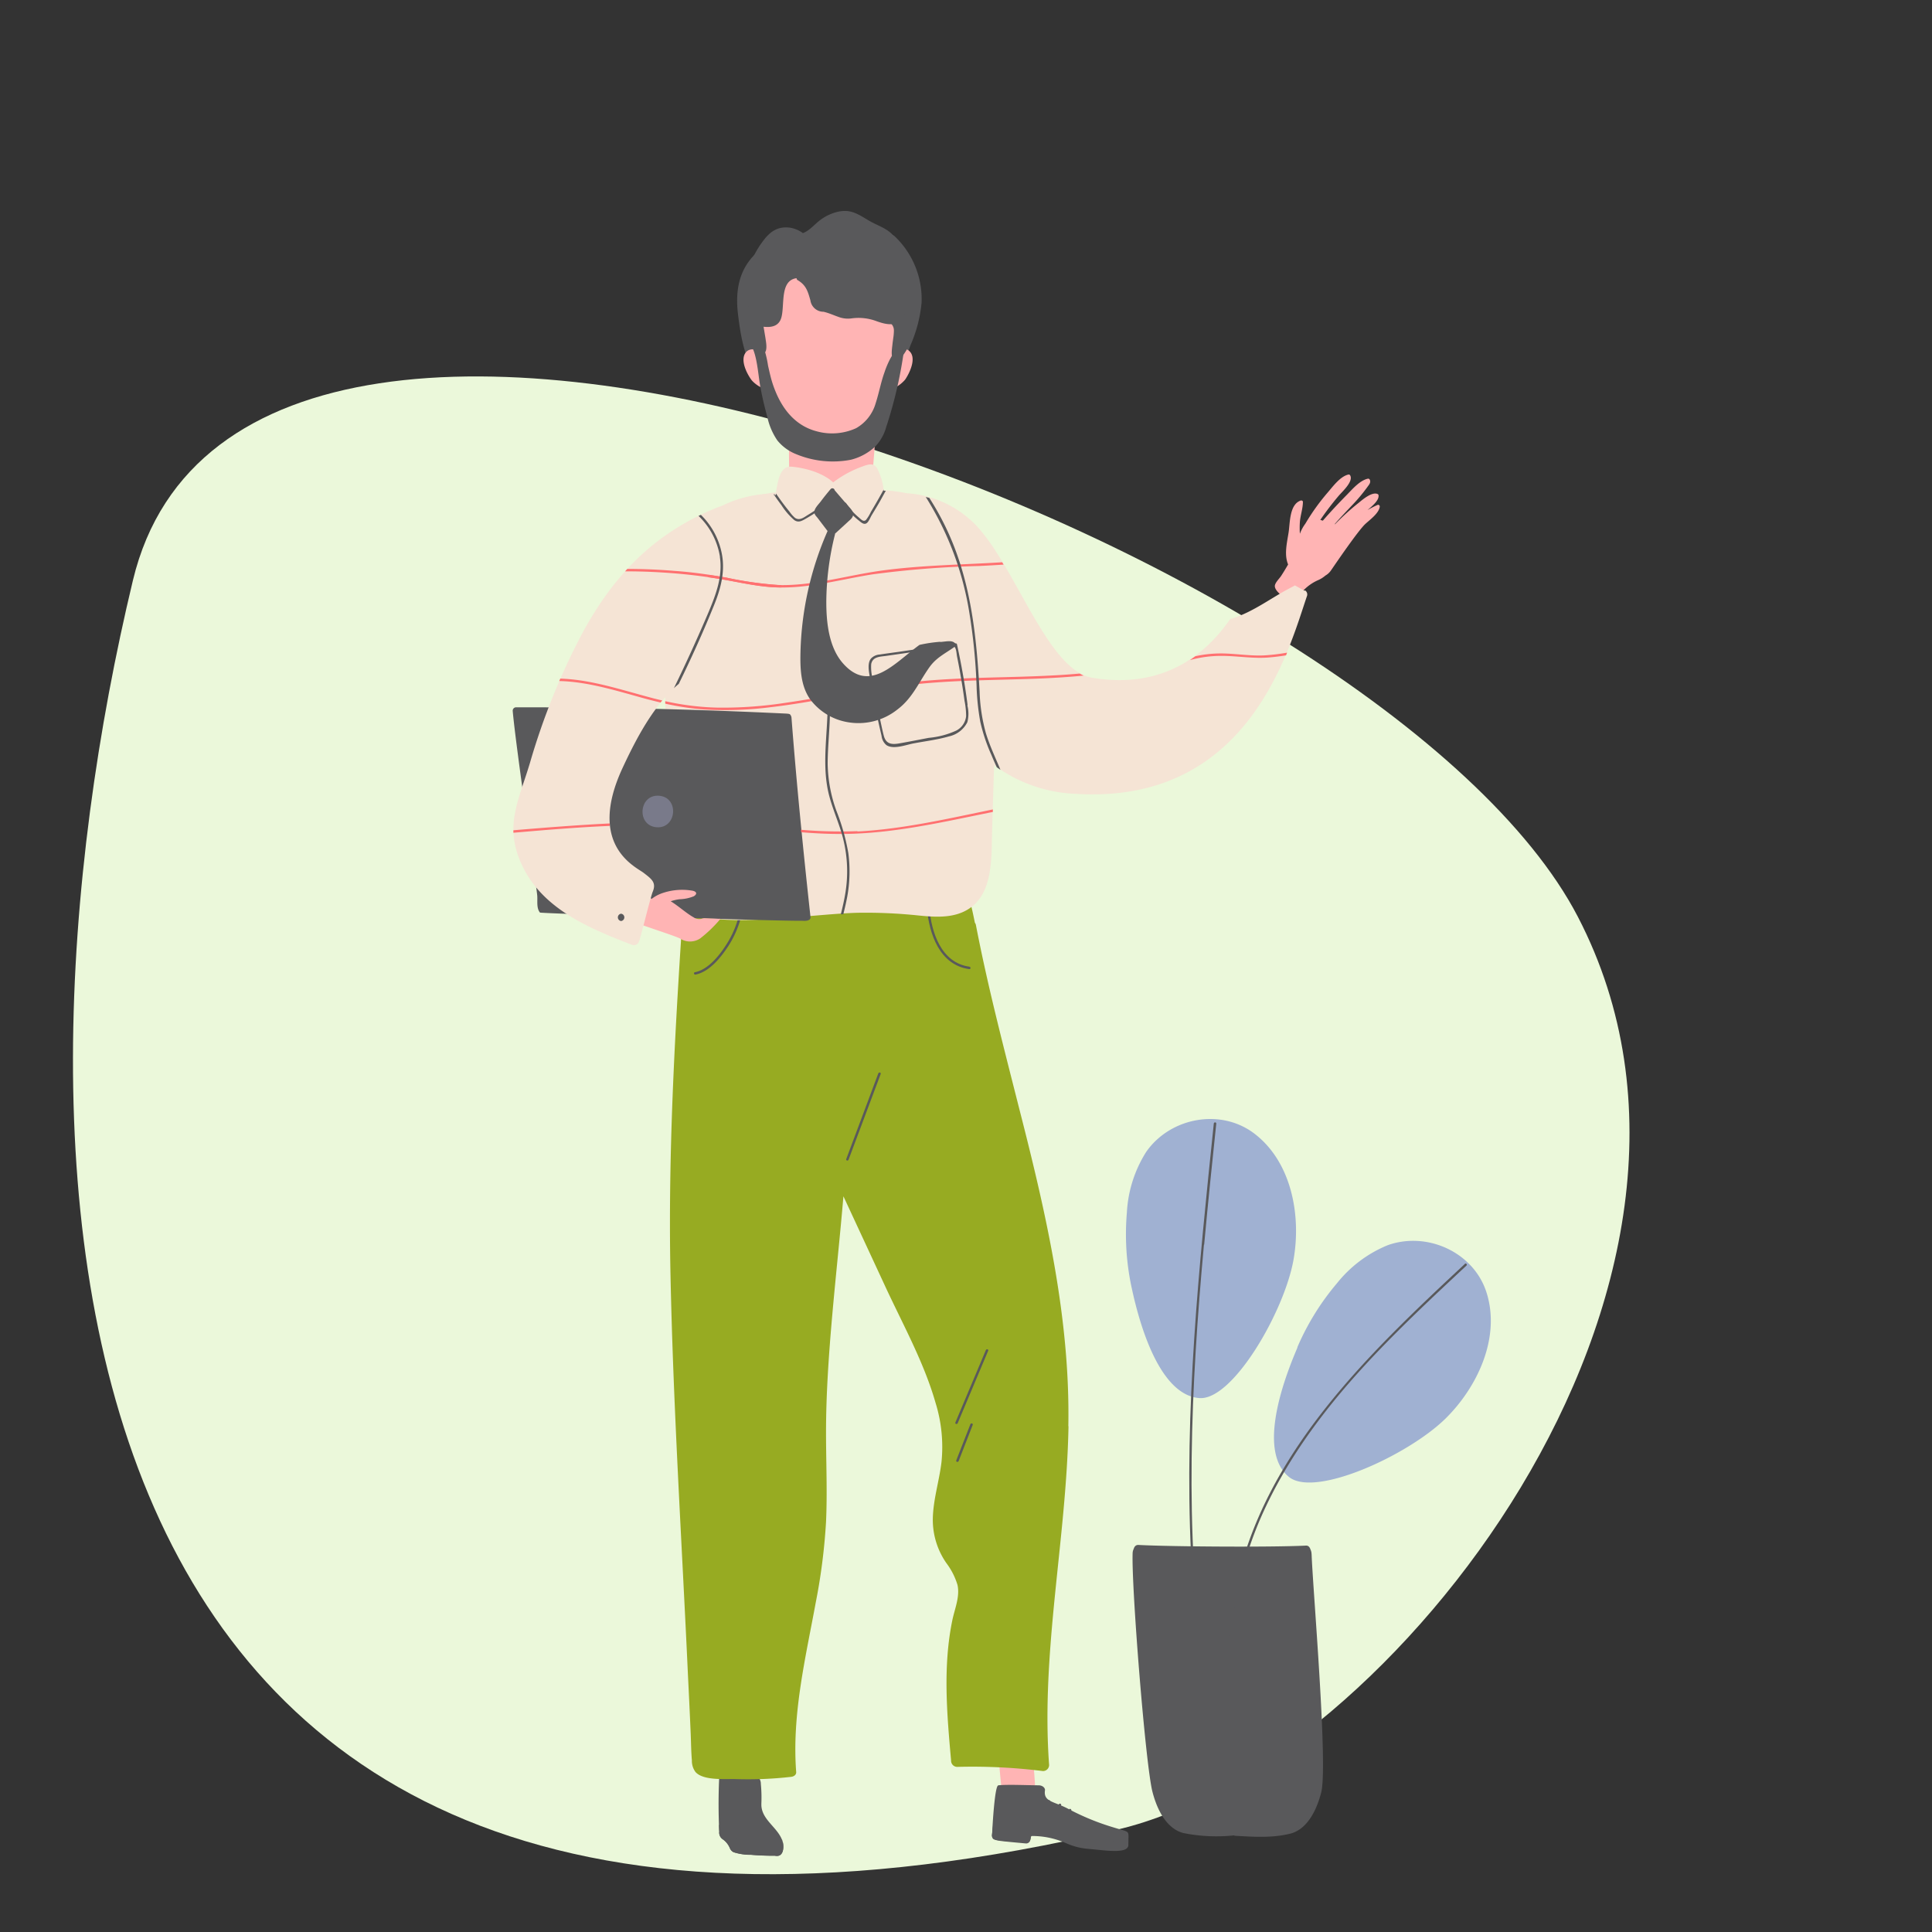 <svg id="Layer_1" data-name="Layer 1" xmlns="http://www.w3.org/2000/svg" viewBox="0 0 351 351"><rect x="0" y="0" width="351" height="351" fill="#333333" stroke="none"/><defs><style>.cls-1{fill:#ebf8da;}.cls-2{fill:#ffb4b4;}.cls-3{fill:#59595b;}.cls-4{fill:#97ab22;}.cls-5{fill:#f5e4d5;}.cls-6{fill:#797a8a;}.cls-7{fill:#ff7070;}.cls-8{fill:#a0b1d2;}</style></defs><title>finanzen_illustrations_2019_92</title><path class="cls-1" d="M203.25,332.33c48.91-11.53,118.09-98.9,83.43-165.74S44.59,20.21,24.15,105.43C-1.25,211.34,3,379.54,203.25,332.33Z"/><path class="cls-2" d="M234.63,109.6a.4.4,0,0,0,.62-.07,8.39,8.39,0,0,1,4.24-4.14,5.16,5.16,0,0,0,1.3-.82,3.1,3.1,0,0,0,1.06-1c.91-1.32,4.91-7.2,6.22-8.4.84-.77,2.46-1.94,2.6-3.12a.3.3,0,0,0-.4-.32,17.38,17.38,0,0,0-1.82.94c.79-.69,2.12-1.74,2-2.68a.28.28,0,0,0-.18-.24c-1-.45-2.71,1-3.44,1.61a43.47,43.47,0,0,0-4.27,3.87l-.08,0c1.18-1.38,2.46-2.67,3.69-4a30.46,30.46,0,0,0,2.22-2.71c.31-.44.73-.85.46-1.38a.32.32,0,0,0-.31-.18c-1.47.3-2.8,1.87-3.81,2.9-1.51,1.53-3,3.12-4.4,4.73l-.24-.07-.22-.07A52.93,52.93,0,0,1,243.27,90c.61-.7,2.71-2.61,2-3.67a.28.28,0,0,0-.27-.12c-1.52.32-2.89,2.24-3.84,3.33a38.94,38.94,0,0,0-4,5.59,7.39,7.39,0,0,0-1,1.84,15.43,15.43,0,0,1,0-2.15c.1-1.22.54-2.41.55-3.64,0-.2-.25-.3-.41-.24-2.08.72-1.92,4.14-2.2,5.85-.31,1.94-.81,4-.08,5.76-.41.71-.83,1.41-1.28,2.1-.29.44-1.09,1.21-1.13,1.78-.07,1.15,2.36,2.52,3.09,3.16Z"/><path class="cls-2" d="M182.69,303.67c1.28.08.82-.19,1.9.63a1.3,1.3,0,0,1,.38.46,1.22,1.22,0,0,1,1.42,1.2c.35,7.26,1.69,14.43,1.77,21.7a1.46,1.46,0,0,1-1.61,1.59c-1.81-.2-1.25-.3-3-.81-.46-.13-1.52-2.84-1.57-3.29-.42-3.66-1.45-16.07-1.52-19.79,0-1,1.23-1.75,2.22-1.69Z"/><path class="cls-3" d="M181.36,324.35c1.73-.18,5.53,0,7.42,0,.83.07,1.11.62,1.07.89-.32,2.16,1.66,2,4.29,3.42a44.48,44.48,0,0,0,8,3.29c3.19,1,2.88.48,2.87,2.53,0,1.48-3.3,1.19-6,1l-1.26-.08a12.19,12.19,0,0,1-3.68-.81l-.65-.25a15,15,0,0,0-5.86-1,.26.26,0,0,0-.25.18c0,.21-.05.34-.08.55a.77.77,0,0,1-.81.65c-.86,0-1.72-.1-2.59-.16-1.65-.12-3.2-.18-3.44-.6s-.14-.54-.13-1c.05-1.26.46-8.53,1.1-8.59Z"/><path class="cls-3" d="M189,328.55a13.9,13.9,0,0,1,1.71-1.11c.25-.14,0-.5-.26-.37a15.69,15.69,0,0,0-1.71,1.12.22.22,0,0,0,.26.36Zm2.22.91c-.14.25.23.48.38.24a14,14,0,0,1,1.15-1.69c.18-.23-.2-.46-.37-.23a13.92,13.92,0,0,0-1.16,1.68Zm2.09,1c-.14.25.24.49.37.24.32-.57.63-1.15.93-1.73.13-.25-.25-.49-.38-.23-.29.58-.6,1.15-.92,1.72Z"/><path class="cls-3" d="M180.28,332.94c0-.37.07-.79.13-1.23a28.15,28.15,0,0,0,6.08.56,28.2,28.2,0,0,1,5.93.72A49.27,49.27,0,0,0,205,334.52c0,.19,0,.42,0,.69-.06,1.47-3.34,1.08-6,.81l-1.26-.12A12.16,12.16,0,0,1,194,335l-.64-.27a15.08,15.08,0,0,0-5.82-1.17.26.26,0,0,0-.26.17l-.1.56a.76.76,0,0,1-.82.62l-2.59-.24c-1.64-.17-3.19-.27-3.42-.7s-.13-.55-.09-1Z"/><path class="cls-2" d="M131.8,300c1.28.11.83-.17,1.9.66a1.4,1.4,0,0,1,.36.47,1.23,1.23,0,0,1,1.41,1.23c.23,7.26,1.45,14.45,1.41,21.73a1.45,1.45,0,0,1-1.64,1.55c-1.79-.22-1.24-.32-3-.85-.46-.14-1.48-2.87-1.52-3.32-.35-3.67-1.19-16.09-1.2-19.81,0-1,1.27-1.74,2.25-1.66Z"/><path class="cls-3" d="M142.06,334.22c-.91-2.32-3.71-3.66-3.74-6.35a.21.21,0,0,0,0-.12,25.89,25.89,0,0,0-.09-3.63,1.85,1.85,0,0,0-.79-1.56,4,4,0,0,0-1.69-.18c-.73,0-3.45-.08-4.18-.08s-.89.29-.9.45q-.24,5,0,10a1.46,1.46,0,0,0,.65,1.41,3.68,3.68,0,0,1,1.29,1.63,1.41,1.41,0,0,0,.66.7,9.92,9.92,0,0,0,3.16.47c1.45.13,2.9.18,4.36.17,1.7.37,1.71-1.84,1.29-2.92Z"/><path class="cls-3" d="M134,326.72c-.29,0-.3.45,0,.45a28.59,28.59,0,0,1,2.93.09c.28,0,.29-.4,0-.44-.68-.09-2.24-.1-2.92-.1Zm-.23-2.4c-.29,0-.3.44,0,.44a28.59,28.59,0,0,1,2.93.09c.28,0,.29-.4,0-.44a28.48,28.48,0,0,0-2.92-.09Zm.45,5c-.29,0-.32.43,0,.44.66,0,2.19.05,2.85,0,.28,0,.32-.44,0-.44-.65,0-2.18,0-2.84,0Z"/><path class="cls-3" d="M142.2,334.7h0c-2.88.26-5.26.61-7.68-.27-1.42-.52-1.64-1.4-2.73-2.24a6.41,6.41,0,0,0-1.16-.68c0,.42,0,.83.05,1.25a1.44,1.44,0,0,0,.65,1.41,3.7,3.7,0,0,1,1.29,1.64,1.41,1.41,0,0,0,.66.7,9.92,9.92,0,0,0,3.16.47c1.45.12,2.9.18,4.35.17,1.48.32,1.68-1.31,1.44-2.45Z"/><path class="cls-4" d="M194.09,259.1c.36-19.73-4.13-39-9-58-2.78-11-5.64-21.89-7.78-33a.93.93,0,0,0-.2-.46c-.29-1.48-.61-2.94-1-4.38-.64-2.24-1.82-3.63-4.18-4.05-3.16-.56-6.52-.41-9.72-.56l-11.42-.56a.84.84,0,0,0-.52.14q-11.93-1-23.89-.92c0-1.1-1.69-1.12-1.76,0-1.66,24.68-3.32,49.41-2.81,74.15.5,24.26,2.06,48.52,3.17,72.75q.26,5.19.49,10.4c.08,1.72.08,3.48.23,5.2a3.39,3.39,0,0,0,.66,2.13c1.44,1.6,5.42,1.22,7.32,1.28a69.19,69.19,0,0,0,10.07-.41c.44-.05.93-.34.9-.86-.8-10.47,1.69-20.67,3.57-30.9a108,108,0,0,0,1.85-14.55c.25-5.43,0-10.86,0-16.29,0-13.78,2-29.05,3.16-42.87q3.83,8.24,7.64,16.46c3.19,6.87,7,13.74,9.08,21a27.08,27.08,0,0,1,1.1,10.8c-.41,3.48-1.53,6.88-1.58,10.4a13.76,13.76,0,0,0,2.48,8,12.59,12.59,0,0,1,2,3.93c.48,2.1-.49,4.33-.92,6.36-1.75,8.42-1,17.06-.24,25.55A1.12,1.12,0,0,0,174,321a104,104,0,0,1,15.48.76,1.11,1.11,0,0,0,1.12-1.09c-1.51-20.62,3.15-41,3.52-61.53Z"/><path class="cls-3" d="M162.4,42.82c-.41-.39-1,.25-.61.64a16.85,16.85,0,0,1,1.23,1.3c0,.22.06.45.08.67a.45.45,0,0,0-.35.56,17.78,17.78,0,0,1,.61,3.14c-.48,1.12-1.26,2.25-1.46,2.92a14.51,14.51,0,0,0-.45,4.64,120.52,120.52,0,0,1-.15,12.17.45.45,0,0,0,.77.3,23.36,23.36,0,0,0,3.36-6.48,24.89,24.89,0,0,0,2-7.69,15.73,15.73,0,0,0-5-12.17Z"/><path class="cls-3" d="M136.46,48.81a.58.58,0,0,0-.12-.14,10.22,10.22,0,0,1,2.21-2.55c.43-.37-.21-1-.64-.61-3.64,3.08-4.38,7.15-3.82,11.69.54,4.39,1.3,8.82,4.28,12.28a.45.45,0,0,0,.75-.33c-.23-6.64.65-14.33-2.66-20.34Z"/><path class="cls-2" d="M164,57.23c0-2.77-1.34-3.9-3.58-5.06-12.1-6.25-22.74-.13-22.78,1.57-.18,6.92-.86,14.21,2.47,20.4,2.49,4.63,7.67,9.72,13,7.31C158.7,79,164.21,72.58,164,57.23Z"/><path class="cls-2" d="M158.3,88.91l1.82-23.06c0-.87-3.09,2.18-3.83,2.72-3.74,2.72-6.74,3.56-11.23,4a1.32,1.32,0,0,0-.38.1,1.22,1.22,0,0,0-1.27,1.23c0,5.17-.4,15.06.77,20.14.31,1.32.61-.67,2-.08.94.4,2.66.22,3.68.3,1.31.11,1.16,0,2.47.08s4.26,1,5.47-.2.53-3.91.51-5.27Z"/><path class="cls-3" d="M159,44c-1.66-.16-2.77.22-4.45-.36a8.92,8.92,0,0,0-2.79-.73c-2.72,0-5.52,1.32-8,2.16a.48.48,0,0,0-.22.17,7.33,7.33,0,0,0-6.91,4.43c-.86,2.09-.44,4.49-.66,6.68a2.6,2.6,0,0,0,1.35,3,.43.43,0,0,0,.57-.11c1.46.26,3.15.39,3.88-1.06,1-2-.37-7.21,2.95-7.64a.41.41,0,0,0,.22.37c1.56.93,1.84,2.1,2.29,3.65a2.4,2.4,0,0,0,2.39,2.08c1,.23,1.94.68,2.9,1a4.81,4.81,0,0,0,2.21.2,9.28,9.28,0,0,1,4.57.53c1.33.47,2.92.91,4.18,0,1.47-1,1.68-3.09,1.37-5.15.91-4-1-8.76-5.83-9.21Z"/><path class="cls-3" d="M162.81,43.44c-1.36-2-3.17-2.28-5.12-3.46s-3.22-2-5.46-1.51a8.56,8.56,0,0,0-3.07,1.4c-1.1.77-2,2-3.29,2.48a5.35,5.35,0,0,0-2.47-1c-2.07-.23-3.43.68-4.65,2.27-2.3,3-4.16,7.21-1.13,10.41a.38.38,0,0,0,.49.08.48.48,0,0,0,.25-.06c2.64-1.63,5.32-3.72,8.26-4.77a12.77,12.77,0,0,1,9.62.46c2.06.94,7.72,4.52,8.24.14a10.08,10.08,0,0,0-1.67-6.42Z"/><path class="cls-2" d="M165.31,63.89c-1-1.14-2.95-.29-3.43.92a.36.36,0,0,0,.27.5,4.5,4.5,0,0,0-.47,1.48h0a4,4,0,0,0-.3,1.69c0,.22,0,.44,0,.67a1,1,0,0,0-.1.76c.51,1.61,2.75-.37,3.2-1,.79-1.18,2-3.72.85-5Z"/><path class="cls-2" d="M135.47,64.05c.95-1.18,2.94-.4,3.46.79a.36.36,0,0,1-.25.51,4.62,4.62,0,0,1,.53,1.46h0a3.88,3.88,0,0,1,.35,1.67l.06.67a1.05,1.05,0,0,1,.12.75c-.45,1.64-2.77-.26-3.23-.89-.84-1.15-2.11-3.64-1-5Z"/><path class="cls-3" d="M165.56,60.32a8.21,8.21,0,0,0-.55-2.75c-.61-1.2-2.59-.3-3.12.63l-.26-.11c-.27-.1-.37.33-.11.43a1.71,1.71,0,0,1,.88,1.54,8.52,8.52,0,0,1-.1,1.24c-.06.47-.13.94-.18,1.42-.07.67-.32,2.11.26,2.66.91.85,2.38-1.85,2.67-2.46a5.08,5.08,0,0,0,.51-2.6Z"/><path class="cls-3" d="M136.15,61.76c.31.61,1.88,3.24,2.76,2.36.56-.57.25-2,.16-2.67-.07-.47-.16-.94-.23-1.41a7.14,7.14,0,0,1-.15-1.22,1.68,1.68,0,0,1,.82-1.58c.26-.12.14-.54-.13-.43l-.26.12c-.56-.91-2.57-1.73-3.13-.51a8.07,8.07,0,0,0-.45,2.76,5,5,0,0,0,.61,2.58Z"/><path class="cls-3" d="M163.83,63.39a.27.27,0,0,0-.13-.07c-1.37-.11-2.68,3.3-3,4.3-.67,1.83-1,3.77-1.6,5.6a7.62,7.62,0,0,1-3.56,4.57,10.51,10.51,0,0,1-7.05.6c-4.44-1.11-6.89-4.79-8.2-8.94-.31-1-.52-2-.75-3a19,19,0,0,0-1-3.9c-.45-.66-1.52-1-1.89-.09a.23.23,0,0,0,0,.11.21.21,0,0,0-.12.31c1,1.68,1.22,5.19,1.55,7.07s.79,3.87,1.32,5.77a11.91,11.91,0,0,0,1.83,4.3,8.39,8.39,0,0,0,3.46,2.51,17.36,17.36,0,0,0,9.87,1A10,10,0,0,0,159,81.13a8.26,8.26,0,0,0,2-3.54,79.09,79.09,0,0,0,3.25-14.07c0-.22-.23-.26-.37-.13Z"/><path class="cls-3" d="M159.57,195q-2.92,7.78-5.83,15.58c-.1.26.32.38.42.12L160,195.12c.1-.26-.32-.39-.42-.12Z"/><path class="cls-3" d="M134.63,164.07a17.27,17.27,0,0,1-2.48,7.23c-1.27,2.07-3.39,4.84-5.9,5.33-.28.05-.18.48.1.43,2.56-.5,4.65-3.16,6-5.23a18,18,0,0,0,2.74-7.75c0-.28-.41-.29-.45,0Z"/><path class="cls-3" d="M176.11,175.62c-5.14-.71-6.89-6.24-7.27-10.68,0-.28-.47-.29-.44,0,.4,4.72,2.29,10.39,7.71,11.13.28,0,.29-.4,0-.44Z"/><path class="cls-3" d="M179.11,245.28q-2.78,6.57-5.54,13.15c-.11.27.31.39.42.13q2.77-6.59,5.54-13.16c.12-.26-.31-.38-.42-.12Z"/><path class="cls-3" d="M176.3,258.74c-.86,2.19-1.71,4.39-2.57,6.58-.1.27.32.39.43.13.85-2.2,1.71-4.39,2.56-6.58.1-.27-.32-.39-.42-.13Z"/><path class="cls-5" d="M237.05,107.35l-1.8-1c-.13.08-.25.16-.39.23-3.78,1.9-7,4.54-11.1,5.82l-.21,0c-4,5.8-11.59,13-25.13,10.73-8.09-1.37-13.78-19.93-21.07-27.67a19.16,19.16,0,0,0-12.61-5.85,29.57,29.57,0,0,0-4.21-.55,10.42,10.42,0,0,0-.94-3.49c-.68-1.71-1.75-1.26-3.31-.67a19.68,19.68,0,0,0-4.91,2.74c-1.87-1.74-5.06-2.63-7.51-2.85s-2.53,3.24-3,5.09l-.27,0c.17-.12.22-.19.09-.19a21.1,21.1,0,0,0-9.08,2c-1.11,5.6-2.41,11.16-3.84,16.75-2.37,9.25-6.58,6-7.11,8.67.18,3.22.6,37.46.62,38.74,0,2.26-.6,6,.76,7.92s4.92,2.71,7.15,3.06c7,1.08,19.59-.82,26.63-1a92.1,92.1,0,0,1,11.14.5c2.63.26,5.51.47,8-.64,5.59-2.5,5.14-9.58,5.29-14.69l.36-12a26.56,26.56,0,0,0,14.79,5.22c31.52,2,38.78-26.36,42.08-36a.89.89,0,0,0-.43-1Z"/><path class="cls-3" d="M93.14,129.06c.55,6.47,4.35,32,4.47,33.73.06,1-.16,2.21.49,3,.14.16,43.92,1.59,47.64,1.49.94.08,1.57-.11,1.51-.69-1.3-11.83-2.56-24.5-3.45-36.17a1,1,0,0,0-.22-.57c-.08-.18-.53-.19-.8-.21-17.14-.81-31.85-1.15-49-1.14a.61.61,0,0,0-.63.59Z"/><path class="cls-6" d="M119.75,144.57c-3.69-.31-4.17,5.42-.48,5.72s4.17-5.42.48-5.72Z"/><path class="cls-2" d="M127.8,166.84h-.11a1.75,1.75,0,0,1-1.69-.19c-1.33-.74-2.81-2.11-4.15-2.91a8.57,8.57,0,0,1,1.61-.37,7.31,7.31,0,0,0,2.59-.54c.66-.4.52-.84-.19-1a11,11,0,0,0-5.46.41,6.63,6.63,0,0,0-2,1.06,33.68,33.68,0,0,0-3.29-1.65h0l-.16-.07c-.55-.24-1,.41-.79.88h0a.68.68,0,0,0-.83.62l-.59-.12a.68.68,0,0,0-.8.47c-.58.06-1,.91-.33,1.21l1.65.76h-.05c-.57-.21-1.14-.43-1.7-.7-.76-.36-1.46.76-.69,1.13.57.27,1.14.5,1.73.72l.07,0,.16.06h0c2.21,1,9.56,3.29,10.74,3.88a3.33,3.33,0,0,0,3.69,0,23.32,23.32,0,0,0,3.63-3.5s0-.05,0-.07c-1,0-2-.09-3-.11Z"/><path class="cls-5" d="M142,103.11a88,88,0,0,0-.82-11.7c1-.39.45-2.08-.74-1.91a45.47,45.47,0,0,0-20.09,8.17c-6.22,4.52-10.8,10.48-14.46,17.19a124.66,124.66,0,0,0-9.61,23.74c-2.16,7.18-4.84,11.74-1.24,19,3.85,7.72,12.23,11.14,19.82,14.07a1,1,0,0,0,1.26-.69c.56-1.72,2-7.75,2.45-8.93.72-1.71-.16-2.33-1.62-3.46s-10.38-5-3.84-19.08c3.11-6.69,6.73-13.2,12.17-16.69,2.74-1.76,5.66-3.19,8.46-4.84,2.32-1.36,4.9-2.86,6.49-5.1,2-2.74,1.77-6.51,1.77-9.72Z"/><path class="cls-7" d="M101.79,123.29c-.06.15-.13.29-.19.44,5.1.11,10.25,1.72,15.15,3.07,1.08.3,2.17.58,3.26.83.1-.12.2-.25.31-.37-.69-.16-1.37-.32-2.06-.51-5.32-1.4-10.91-3.3-16.47-3.46Zm-8.52,27.55c0,.15,0,.3,0,.45,5.83-.5,11.67-1,17.52-1.24a3.42,3.42,0,0,1,0-.45c-5.84.29-11.68.75-17.5,1.24Zm48.21-44.56a64.58,64.58,0,0,1-9.48-1.34c-3.12-.55-6.27-1-9.43-1.22q-4.3-.36-8.61-.36c-.13.15-.26.3-.4.44,2.22,0,4.43.06,6.65.2a103.66,103.66,0,0,1,10.4,1.15c3.07.5,6.1,1.22,9.2,1.48.72.07,1.44.09,2.15.1,0-.15,0-.29,0-.44Z"/><path class="cls-7" d="M139.78,106.64c6.32.53,12.47-1.29,18.65-2.28a177.09,177.09,0,0,1,19.41-1.53c1.5-.07,3-.16,4.49-.25l-.25-.43c-7.23.45-14.49.52-21.66,1.48-6.31.84-12.55,2.82-19,2.66a64.79,64.79,0,0,1-9.48-1.35c-1.06-.18-2.12-.35-3.19-.5,0,.14-.07.29-.11.43l1.91.28c3.06.5,6.11,1.23,9.2,1.49Z"/><path class="cls-7" d="M155.76,151a83.81,83.81,0,0,1-10.27-.25,3,3,0,0,1,.07.45c2.27.18,4.54.31,6.82.31,9.47.06,18.72-2.13,28-4,0-.15,0-.3,0-.45-8.14,1.66-16.26,3.57-24.58,4Z"/><path class="cls-7" d="M191.45,122.7c-8.27.46-16.57.28-24.82,1.13-8,.83-15.9,2.71-23.89,3.85a74.83,74.83,0,0,1-12.33.88,48.52,48.52,0,0,1-9.55-1.17c0,.15,0,.3,0,.45a49.43,49.43,0,0,0,7.07,1.06,65.48,65.48,0,0,0,12-.41c7.88-.91,15.6-2.76,23.45-3.82,8.33-1.14,16.73-1.06,25.11-1.38,2.79-.11,5.6-.28,8.38-.55-.24-.11-.48-.24-.72-.37-1.56.14-3.12.25-4.67.33Z"/><path class="cls-7" d="M229.63,119.07c-2.78.13-5.52-.41-8.29-.35a21.6,21.6,0,0,0-4.17.5l-1,.71a21.25,21.25,0,0,1,5.78-.77c2.85,0,5.64.52,8.5.29,1.07-.08,2.13-.22,3.19-.39.07-.16.13-.32.2-.49a34.87,34.87,0,0,1-4.2.5Z"/><path class="cls-3" d="M112.84,166a.67.67,0,0,0,0,1.33.67.67,0,0,0,0-1.33Z"/><path class="cls-3" d="M152,147.42a26.08,26.08,0,0,1-1.63-8.61c0-2.88.32-5.76.4-8.64.16-5.58-.33-11.14-.61-16.71-.31-6.45-.33-13,1.26-19.28a.22.22,0,0,0-.43-.11c-2.8,11.18-.61,22.68-.63,34,0,5.56-1.16,11.28.35,16.74.75,2.75,2,5.36,2.6,8.14a24.33,24.33,0,0,1,.32,9c-.21,1.39-.53,2.77-.87,4.15l.45,0c.27-1.08.52-2.15.72-3.22a25.54,25.54,0,0,0,.19-7.9,38.76,38.76,0,0,0-2.12-7.56Z"/><path class="cls-3" d="M175.79,128.1c-.14-1.08-.29-2.17-.46-3.25-.41-2.62-.9-5.21-1.47-7.8a.2.2,0,0,0-.21-.16H173a.22.22,0,0,0,0,.44c.76,0,.75,1.33.87,1.93.18.91.36,1.83.52,2.74q.48,2.66.84,5.31a14,14,0,0,1,.29,2.81,3.33,3.33,0,0,1-1.79,2.61,15.18,15.18,0,0,1-5,1.32c-1.77.34-3.53.69-5.31,1-1.32.24-2.41.18-2.83-1.3-.24-.87-.42-1.78-.61-2.66q-.57-2.58-1-5.17c-.15-.83-.28-1.66-.42-2.49a8.59,8.59,0,0,1-.28-2.8c.29-1.35,1.59-1.31,2.7-1.47l3-.43,6.11-.88c.29,0,.17-.46-.11-.42l-6.75,1c-1.13.16-2.25.3-3.38.48a2.37,2.37,0,0,0-1.63.75c-.84,1.09-.17,3.15,0,4.33.35,2.22.77,4.43,1.24,6.63.22,1,.45,2,.7,3.07a2.53,2.53,0,0,0,.88,1.68c1.27.85,3.55-.05,4.88-.3,2.14-.41,4.37-.67,6.47-1.28a4.91,4.91,0,0,0,3.35-2.57,6.1,6.1,0,0,0,0-3.09Z"/><path class="cls-3" d="M149.5,91.71a31.35,31.35,0,0,1-2.71,1.83c-.68.41-1.49,1.12-2.35.55a5.72,5.72,0,0,1-1-1.13c-.88-1.06-1.69-2.17-2.46-3.3,0,.1-.05.2-.07.3l-.24,0c.42.62.86,1.23,1.31,1.83a12.45,12.45,0,0,0,2.31,2.69c.72.51,1.32.2,2-.19a31.83,31.83,0,0,0,3.47-2.27.22.22,0,0,0-.27-.35Zm-8.78-1.9h-.18l.11.18c.15-.11.19-.18.07-.18Zm19.83-.67c0-.07,0-.14,0-.21Q159.42,91,158.22,93a7.39,7.39,0,0,1-.89,1.46c-.48.43-.92-.14-1.37-.51a11.52,11.52,0,0,1-2.24-2.53c-.16-.23-.54,0-.38.23a12.28,12.28,0,0,0,2.59,2.84c.45.35,1,.94,1.53.55.36-.24.69-1.08.91-1.45.41-.67.81-1.34,1.2-2s.91-1.62,1.36-2.44l-.38,0Z"/><path class="cls-3" d="M130.78,101.17c.54,3.51-.68,6.74-2,9.92q-3,7.06-6.35,13.94c.29-.28.59-.54.89-.79,2.28-4.65,4.41-9.36,6.35-14.15,1.28-3.13,2.14-6.31,1.43-9.69a13.46,13.46,0,0,0-3.77-6.87l-.42.2a13.15,13.15,0,0,1,3.89,7.44Z"/><path class="cls-3" d="M181.78,139.92l-.25-.61c-.85-2-1.77-4-2.42-6.12a31.88,31.88,0,0,1-1.14-7.58c-.48-8.52-1.25-16.91-4.14-25a49.49,49.49,0,0,0-5-10.16l-.64-.16a56,56,0,0,1,7.95,21.23,105.28,105.28,0,0,1,1.28,13,42.79,42.79,0,0,0,.67,6.58,31.36,31.36,0,0,0,2,6c.32.77.65,1.53,1,2.29.22.16.44.32.67.47Z"/><path class="cls-3" d="M170.78,116.6a26,26,0,0,0-3.73.56c-4.56,3.32-9.05,8.89-13.93,3.32-2.55-2.92-3-7.42-3-11.13a51.43,51.43,0,0,1,1.58-12.28.41.41,0,0,0,0-.11L154,94.85c.4-.38,1-.79,1-1.41s-.56-1.12-.95-1.58c-.81-.92-1.61-1.86-2.41-2.79a.42.42,0,0,0-.72-.23c-.62.73-1.22,1.47-1.79,2.24-.35.47-1.14,1.23-1.17,1.85s.35.85.62,1.22l1.77,2.33a58.14,58.14,0,0,0-4.92,21.92c-.07,3,0,6.31,1.88,8.81a10.76,10.76,0,0,0,6.74,4,11.35,11.35,0,0,0,9-2.32c2.76-2.08,3.86-4.93,5.8-7.66,1.26-1.78,2.87-2.49,4.58-3.72a3,3,0,0,0,.34-.26c-.51-1.08-1.57-.72-2.91-.62Z"/><path class="cls-3" d="M238.28,282.36a2,2,0,0,0-.2-.86c-.15-.49-.44-.72-.82-.7-6.06.31-24.41.2-30.47-.12-.39,0-.67.22-.82.71a1.93,1.93,0,0,0-.2.85c-.21,6.25,2.35,38.44,3.61,43.31,1.1,4.23,3.1,6.85,5.65,7.48a30.49,30.49,0,0,0,9.14.42.58.58,0,0,0,.21.07c3.29.19,6.72.43,10-.38,2.55-.62,4.55-3.24,5.65-7.48,1.27-4.87-1.53-37.06-1.74-43.3Z"/><path class="cls-8" d="M235.73,244.79c-3.1,7.18-7,19.09-1.56,23.53,4.71,3.84,21.66-3.93,28.46-10.61,5.76-5.68,10-14.64,7.47-22.78-2.28-7.41-10.81-11.28-18-8.7a22.85,22.85,0,0,0-9.21,6.92,45.88,45.88,0,0,0-7.2,11.64Z"/><path class="cls-8" d="M205.59,233.91c1.62,7.65,5.35,19.6,12.34,20.09,6.06.41,15.4-15.73,17.07-25.12,1.42-8-.32-17.72-7.07-22.9-6.15-4.72-15.35-2.95-19.69,3.29a22.82,22.82,0,0,0-3.51,11,46.09,46.09,0,0,0,.86,13.66Z"/><path class="cls-3" d="M218.77,226.12c.67-7.34,1.43-14.67,2.2-22,0-.28-.42-.28-.45,0-2.7,26-5.4,52.06-4.14,78.19.35,7.21,1,14.4,2,21.54,0,.28.46.16.42-.12-3.69-25.72-2.43-51.82-.07-77.61Z"/><path class="cls-3" d="M266.15,229.61c-17.61,16.42-36.56,34.42-41.65,59a107.56,107.56,0,0,0-1.78,21.8.22.22,0,0,0,.44,0,114,114,0,0,1,1.37-19.62A66.7,66.7,0,0,1,230,273.66c5.17-10.9,12.81-20.38,21.16-29,4.92-5.08,10.09-9.91,15.26-14.73.21-.2-.1-.51-.31-.31Z"/></svg>